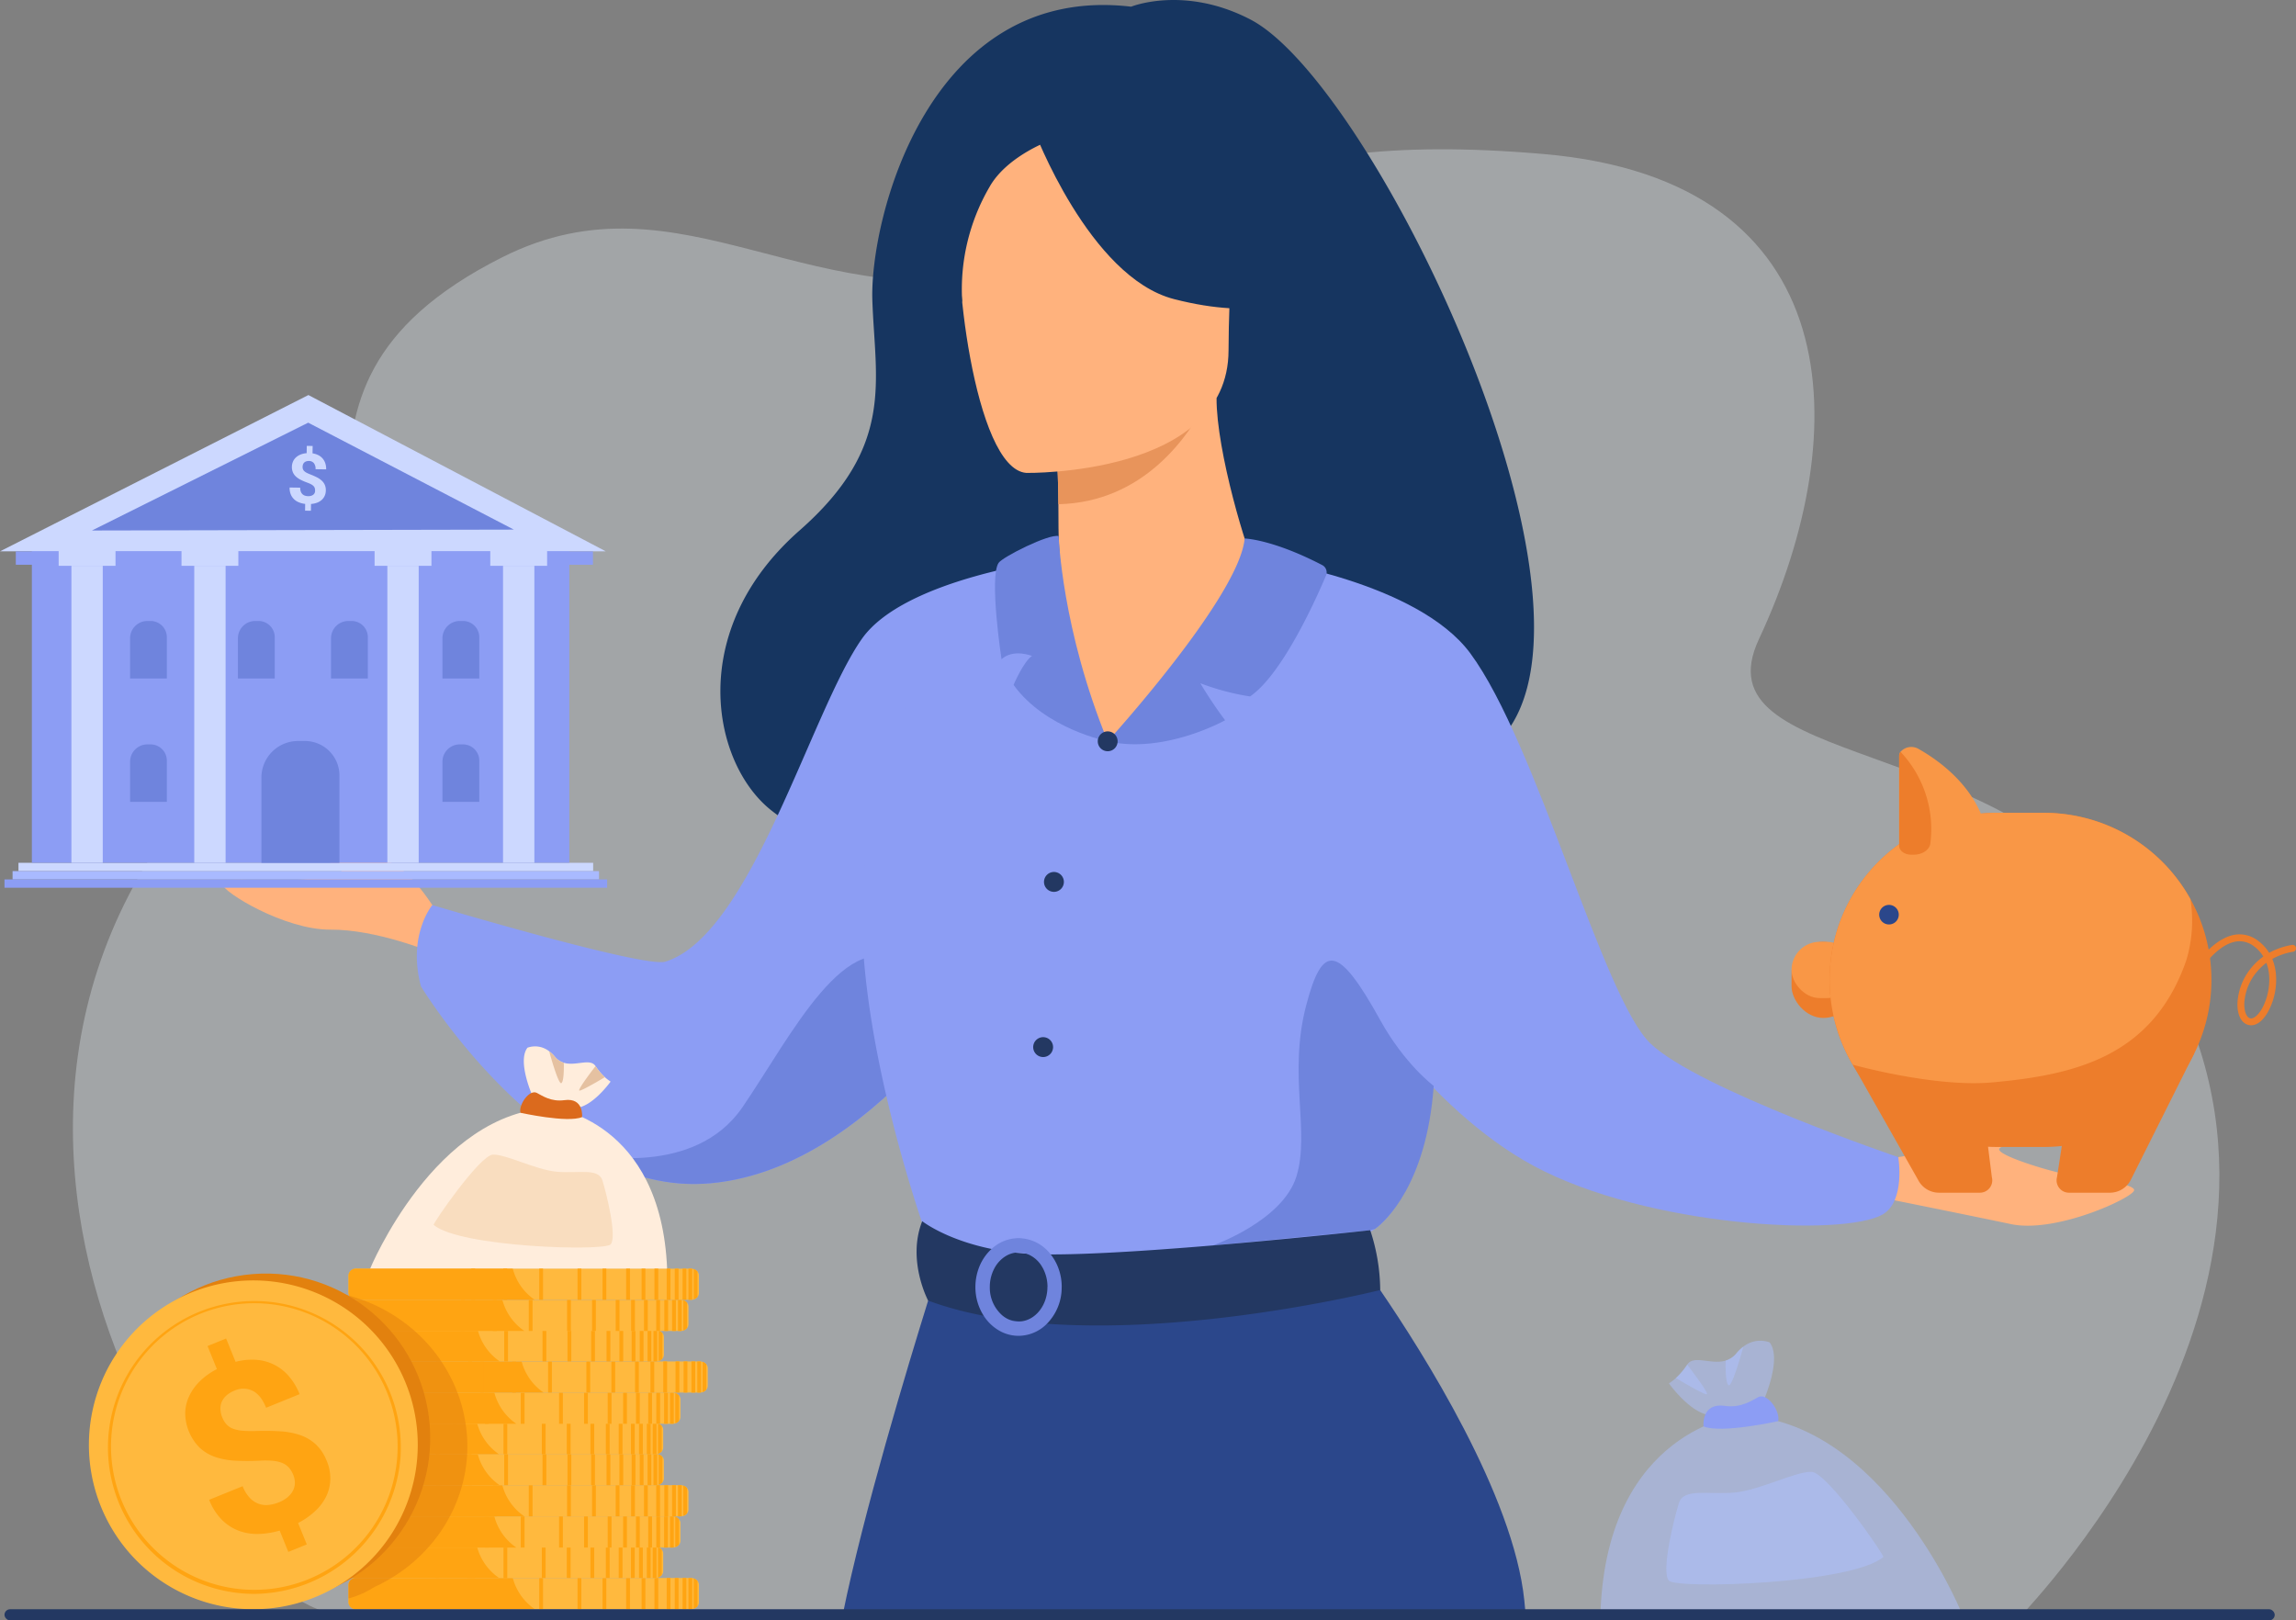 <svg xmlns="http://www.w3.org/2000/svg" width="643.347" height="454.061" viewBox="0 0 643.347 454.061">
  <rect x="0" y="0" width="643.347" height="454.061" fill="#808080" stroke="none"/>
  <g id="_11205-01" data-name="11205-01" transform="translate(-378.184 -238.063)">
    <path id="Path_1238" data-name="Path 1238" d="M833.653,567.059c-13.155,0-72.464.015-147.714,0-20.776,0-42.781,0-65.346-.017-17.125,0-34.591-.015-52.108-.027L538.8,567c-132.44-.1-153.55,1.375-174.567.062-39.1,0-139.255-151.973-20.028-251.74,46.3-38.744-13.123-90.218,63.774-128.878,50.569-25.422,87.3,19.242,148.344,3.149,45.1-11.887,54.275-39.769,143.436-32.044,85.744,7.43,87.47,77.832,60.269,135.967-17.175,36.7,67.032,25.37,105.958,80.148C932.465,467.142,834.243,565.656,833.653,567.059Z" transform="translate(111 123.679)" fill="#ebf3fa" opacity="0.32"/>
    <path id="Path_1239" data-name="Path 1239" d="M2192,1395.891a57.984,57.984,0,0,0,11.517-1.643c5.021-1.446,8.819-6.564,12.814-6.27,8.375.621,24.3-1.98,22.72.971s-11.19,2.193-12.322,3.943,13.691,6.218,17.98,7.007,20.307,2.588,19.757,4.72-21.9,12.076-34.508,9.421-35.262-7.2-35.262-7.2Z" transform="translate(-1288.306 -832.966)" fill="#ffb27d"/>
    <path id="Path_1240" data-name="Path 1240" d="M1340.035,414.675c-18.54-9.621-33.4-3.584-33.4-3.584-56.736-6.654-73.283,59.525-72.517,82.28s6.409,40.923-20.407,64.5c-31.956,28.1-24.522,65.238-7.948,78.395,7.179,5.707,16.576,10.006,26.527,13.244a206.25,206.25,0,0,0,36.3,7.813c5.978.783,11.245,1.271,15.282,1.572h0l1.86.129h0c4.079.275,6.5.323,6.5.323.463-24.444,11.251-36.938,24.751-42.586a.019.019,0,0,0,.016,0,49.174,49.174,0,0,1,9.734-2.912h0a72.334,72.334,0,0,1,26.786.353c11.374,2.219,19.41,6.431,18.236,8.7a65.271,65.271,0,0,0,17.5,2.045c7.441-.265,13.3-2.313,17.819-5.8C1448.658,587.122,1375.672,433.16,1340.035,414.675Z" transform="translate(-611.498 -171.158)" fill="#163560"/>
    <path id="Path_1241" data-name="Path 1241" d="M1662.86,894.25s42.793,6.108,57.629,26.123c18.718,25.3,37.135,96.634,50.535,109.4s69.411,31.82,69.411,31.82,2.07,12.293-4.354,16.036c-10.88,6.354-65.814,3.591-97.7-13.529-30.584-16.428-52.246-52.353-52.246-52.353Z" transform="translate(-930.345 -499.278)" fill="#8c9df4"/>
    <path id="Path_1242" data-name="Path 1242" d="M822.121,1162.11s-8.942-16.722-17.269-17.793-23.415-6.794-22.454-3.591,10.524,4.387,11.284,6.328-14.658,3.355-19.019,3.271-14.558-1.313-14.435.88,17.4,12.807,30.286,12.723,28.222,6.3,28.222,6.3Z" transform="translate(-319.717 -665.367)" fill="#ffb27d"/>
    <path id="Path_1243" data-name="Path 1243" d="M1085.538,1014.7a156.223,156.223,0,0,1-18.029,22.551c-13.72,14.318-34.33,30.429-58.5,31.791-11.546.647-22.467-2.808-32.3-8.285a.1.1,0,0,0-.036,0c-27.821-15.479-46.908-47.024-46.908-47.024-3.846-14.393,3.187-22.775,3.187-22.775s59.334,17.709,65.309,15.852c24.056-7.441,40.872-70.395,55.1-90.51,11.931-16.874,53.563-22.037,53.563-22.037Z" transform="translate(-433.631 -499.285)" fill="#8c9df4"/>
    <path id="Path_1244" data-name="Path 1244" d="M1168.121,1269.2c-13.72,14.318-34.33,30.429-58.5,31.791-11.546.647-22.467-2.808-32.3-8.285,1.119.249,29.73,6.441,43.13-13.147,13.668-19.986,29.413-52.265,45.883-39.542C1173.423,1245.5,1172,1257.425,1168.121,1269.2Z" transform="translate(-534.229 -731.233)" fill="#6f84dd"/>
    <path id="Path_1245" data-name="Path 1245" d="M1476.442,1049.216a281.083,281.083,0,0,1-5.28,29.067c-3.795,16.175-10.352,22.526-13.2,24.612a8.85,8.85,0,0,1-1.4.88l-50.671,12.419-17.815,4.361-56.193-16.78s-25.589-71.423-15.312-111.628,17.6-59.344,17.6-59.344,36.533-14.881,115.229-1.685C1449.423,931.117,1486.914,966.127,1476.442,1049.216Z" transform="translate(-694.44 -520.527)" fill="#8c9df4"/>
    <path id="Path_1246" data-name="Path 1246" d="M1403.878,1605.188c-22.273,0-44.99-.019-67.774-.036l-38.6-.022c5.755-28.384,18.32-69.955,23.939-87.993,1.724-5.558,2.792-8.877,2.792-8.877h75.279v1.11c0,1.941.062,6.431.207,13.034C1400.086,1538.867,1401.105,1568.51,1403.878,1605.188Z" transform="translate(-683.18 -914.653)" fill="#2b478b"/>
    <path id="Path_1247" data-name="Path 1247" d="M1563.9,1599.9c-27.022,0-55.643,0-84.991-.023-22.273,0-44.99-.019-67.774-.036-6.849-15.79.86-58.972,5.153-79.634.243-1.158.469-2.265.686-3.261q.11-.5.214-.97c.97-4.422,1.595-7.065,1.595-7.065l11.109-.97,4-.346,9.317-.809,29.695-2.569h0l1.617-.142,42.593-3.691s2.358,3.161,6.011,8.5c11.85,17.314,37.358,57.516,40.383,86.935Q1563.711,1597.69,1563.9,1599.9Z" transform="translate(-758.21 -909.323)" fill="#2b478b"/>
    <path id="Path_1248" data-name="Path 1248" d="M1664.992,1257.959c6.829,12.358,14.988,18.44,14.988,18.44-1.98,27.5-13.539,37.944-16.389,40.03l-1.4.411-44.09,4.261s19.552-6.845,23.418-19.362-2.384-28.468,2.737-47.947C1648.765,1236.63,1653.035,1236.316,1664.992,1257.959Z" transform="translate(-900.065 -734.048)" fill="#6f84dd"/>
    <path id="Path_1249" data-name="Path 1249" d="M1363.051,1467s11.171,8.835,33.357,9.281c26.5.534,92.176-6.755,92.176-6.755a54.524,54.524,0,0,1,2.8,16.761s-80.207,20.232-126.678,2.954C1364.7,1489.238,1358.709,1477.96,1363.051,1467Z" transform="translate(-726.458 -886.741)" fill="#233862"/>
    <path id="Path_1250" data-name="Path 1250" d="M1436.6,1494.924a15.053,15.053,0,0,0-.576-3.759h0c-.081-.294-.175-.579-.278-.864a13.882,13.882,0,0,0-2.222-4.053,11.5,11.5,0,0,0-9.01-4.568,11.18,11.18,0,0,0-7.57,3.031c-.207.184-.4.375-.6.579a13.837,13.837,0,0,0-3.06,5.011,15.081,15.081,0,0,0-.864,5.069,14.821,14.821,0,0,0,2.332,8.068,12.672,12.672,0,0,0,4.248,4.105,10.863,10.863,0,0,0,5.5,1.508,11.238,11.238,0,0,0,7.948-3.377,14.45,14.45,0,0,0,4.147-10.3A2.952,2.952,0,0,0,1436.6,1494.924Zm-4,.44c0,5.056-3.267,9.226-7.408,9.637h-.019a5.072,5.072,0,0,1-.647.039,6.794,6.794,0,0,1-2.316-.4h0a7.471,7.471,0,0,1-2.287-1.339,10.313,10.313,0,0,1-3.468-7.932,11.016,11.016,0,0,1,1.2-5.069,8.855,8.855,0,0,1,3.332-3.63,6.983,6.983,0,0,1,2.63-.922,6.126,6.126,0,0,1,.915-.065,6.675,6.675,0,0,1,2.093.323h.019a8.252,8.252,0,0,1,4.432,3.659h0c.12.2.236.4.343.615a11.078,11.078,0,0,1,1.2,4.975Z" transform="translate(-760.923 -896.672)" fill="#6f84dd"/>
    <path id="Path_1251" data-name="Path 1251" d="M1538.024,803.047c-2.992-5.619-11.559-34.2-11.5-49.037l-2.543.424-42.774,7.175s.97,11.4,1,22.147v.265c.055,9.33-.12,13.911,1.75,25.486.844,5.215-.938,42.654,16.968,39.966C1507.32,848.512,1540,806.757,1538.024,803.047Z" transform="translate(-807.459 -404.406)" fill="#ffb27d"/>
    <path id="Path_1252" data-name="Path 1252" d="M1481.21,762.5s.97,11.4,1,22.147c23.939-.573,36.585-19.087,41.771-29.322Z" transform="translate(-807.459 -405.293)" fill="#e8945b"/>
    <path id="Path_1253" data-name="Path 1253" d="M1417.044,619.036s56.613.935,56.665-34.34,7.376-58.91-28.792-61-43.194,11.365-46.07,23.134S1402.322,617.884,1417.044,619.036Z" transform="translate(-751.284 -248.456)" fill="#ffb27d"/>
    <path id="Path_1254" data-name="Path 1254" d="M1463,506.487s15.5,41.383,39.3,47.5,34.117-.256,34.117-.256-18.252-14.5-22.037-39.791C1514.373,513.924,1474.691,486.789,1463,506.487Z" transform="translate(-795.14 -232.108)" fill="#163560"/>
    <path id="Path_1255" data-name="Path 1255" d="M1414.9,517.751s-11.5,4.3-16.227,12.685a57.017,57.017,0,0,0-7.657,32.383s-11.678-28.129,1.446-44.039C1406.386,501.905,1414.9,517.751,1414.9,517.751Z" transform="translate(-743.207 -240.014)" fill="#163560"/>
    <path id="Path_1256" data-name="Path 1256" d="M1527,932.493s36.88-40.506,38.377-56.824c0,0,7.667.149,21.723,7.441a2.3,2.3,0,0,1,1.081,2.912c-2.753,6.512-12.219,27.689-21.29,33.9a68.327,68.327,0,0,1-13.94-3.7,122.3,122.3,0,0,0,6.946,10.375C1559.894,926.606,1542.9,936.126,1527,932.493Z" transform="translate(-838.436 -486.709)" fill="#6f84dd"/>
    <path id="Path_1257" data-name="Path 1257" d="M1447.216,873.473s.851,26.055,13.733,57.5c0,0-17.469-3.432-26.375-15.806,0,0,2.818-6.6,5.176-8.117,0,0-5.238-2.119-8.547.928,0,0-3.507-22.969-.825-27C1431.513,879.309,1444.492,872.745,1447.216,873.473Z" transform="translate(-772.388 -485.185)" fill="#6f84dd"/>
    <path id="Path_1258" data-name="Path 1258" d="M1523.951,1045.508a2.782,2.782,0,1,0-.824,1.967A2.785,2.785,0,0,0,1523.951,1045.508Z" transform="translate(-832.605 -599.711)" fill="#233862"/>
    <path id="Path_1259" data-name="Path 1259" d="M1477.4,1167.312a2.785,2.785,0,1,0-2.8,2.769A2.785,2.785,0,0,0,1477.4,1167.312Z" transform="translate(-801.114 -682.108)" fill="#233862"/>
    <path id="Path_1260" data-name="Path 1260" d="M1468.041,1310.392a2.785,2.785,0,1,0-2.8,2.769A2.785,2.785,0,0,0,1468.041,1310.392Z" transform="translate(-794.782 -778.901)" fill="#233862"/>
    <rect id="Rectangle_176" data-name="Rectangle 176" width="17.77" height="21.335" rx="8.885" transform="translate(880.182 501.971)" fill="#ed7d2b"/>
    <rect id="Rectangle_177" data-name="Rectangle 177" width="17.77" height="15.764" rx="7.882" transform="translate(880.182 501.971)" fill="#f99746"/>
    <path id="Path_1261" data-name="Path 1261" d="M2259.25,1160.118a46.356,46.356,0,0,1-3.695,18.174,46.979,46.979,0,0,1-43.116,28.637h-13.38a46.809,46.809,0,0,1,0-93.619h13.38a46.92,46.92,0,0,1,40.946,24.2,46.392,46.392,0,0,1,5.865,22.61Z" transform="translate(-1261.415 -647.471)" fill="#ed7d2b"/>
    <path id="Path_1262" data-name="Path 1262" d="M2353.368,1327.757,2349,1356.109a3.461,3.461,0,0,0,3.348,4.345h11.475a6.57,6.57,0,0,0,5.839-3.558l17.835-35.586Z" transform="translate(-1394.438 -788.182)" fill="#ed7d2b"/>
    <path id="Path_1263" data-name="Path 1263" d="M2207.876,1335.109l3.5,27.867a3.462,3.462,0,0,1-3.348,4.345h-11.478a6.567,6.567,0,0,1-5.823-3.559l-18.3-32.3Z" transform="translate(-1275.067 -795.049)" fill="#ed7d2b"/>
    <path id="Path_1264" data-name="Path 1264" d="M2480.307,1244.024a3.145,3.145,0,0,1-.79-.1c-2.035-.537-3.2-2.967-3.038-6.341a16.933,16.933,0,0,1,3.8-9.585,17.368,17.368,0,0,1,3.442-3.235,9.846,9.846,0,0,0-2.53-2.792,6.526,6.526,0,0,0-5.923-1.239c-5.674,1.543-10.481,9.65-10.87,10.562a.971.971,0,0,1-1.812-.647,28.2,28.2,0,0,1,3.532-5.325c3.417-4.177,6.393-5.758,8.288-6.35a8.43,8.43,0,0,1,7.936,1.449,11.825,11.825,0,0,1,3.005,3.3,20,20,0,0,1,6.522-2.229.971.971,0,0,1,.324,1.9,18.069,18.069,0,0,0-5.962,2.048,14.543,14.543,0,0,1,1.022,4.319,18.968,18.968,0,0,1-1.77,9.621C2484.056,1242.364,2482.157,1244.024,2480.307,1244.024Zm4.264-17.492a15.244,15.244,0,0,0-2.8,2.675,14.952,14.952,0,0,0-3.374,8.466c-.107,2.307.553,4.115,1.617,4.393s2.607-1.155,3.737-3.494a17.211,17.211,0,0,0,1.585-8.621,12.839,12.839,0,0,0-.763-3.419Zm-20.167,4.752Z" transform="translate(-1471.341 -718.663)" fill="#ed7d2b"/>
    <path id="Path_1265" data-name="Path 1265" d="M2253.327,1137.478a38.311,38.311,0,0,1-1.184,17.2c-9.446,27.174-31.648,32.075-54.349,34.139-16.139,1.469-39.079-4.959-39.079-4.959A46.792,46.792,0,0,1,2199,1113.28h13.38A46.921,46.921,0,0,1,2253.327,1137.478Z" transform="translate(-1261.375 -647.451)" fill="#f99746"/>
    <path id="Path_1266" data-name="Path 1266" d="M2234.3,1086.434h-18.411c-1.857,0-3.361-1.126-3.361-2.517v-25.136a2.012,2.012,0,0,1,.369-1.158,4.04,4.04,0,0,1,5.027-.848c6.988,3.96,18.44,12.571,19.734,26.971C2237.786,1085.2,2236.246,1086.434,2234.3,1086.434Z" transform="translate(-1302.194 -608.878)" fill="#f99746"/>
    <path id="Path_1267" data-name="Path 1267" d="M2216.638,1089.281h-.747c-1.857,0-3.361-1.126-3.361-2.517v-25.136a2.014,2.014,0,0,1,.369-1.158,2.92,2.92,0,0,1,.227.22,31.52,31.52,0,0,1,8.139,25.453C2221.029,1087.923,2219.029,1089.281,2216.638,1089.281Z" transform="translate(-1302.194 -611.725)" fill="#ed7d2b"/>
    <path id="Path_1268" data-name="Path 1268" d="M2195.24,1195.743a2.741,2.741,0,1,1,.8,1.941A2.743,2.743,0,0,1,2195.24,1195.743Z" transform="translate(-1290.497 -701.381)" fill="#2b478b"/>
    <path id="Path_1269" data-name="Path 1269" d="M2013.12,1582.5s6.266,8.825,12.012,8.945,14.49-4.089,14.49-4.089,5.276-11.756,1.7-16.356a7.689,7.689,0,0,0-7.344,1.2,11.248,11.248,0,0,0-1.941,1.863,6.179,6.179,0,0,1-3.018,2.045c-4.1,1.245-8.964-1.689-10.786,1.145a19.29,19.29,0,0,1-3.17,3.753A14.51,14.51,0,0,1,2013.12,1582.5Z" transform="translate(-1167.294 -956.795)" fill="#aec3ff" opacity="0.5"/>
    <path id="Path_1270" data-name="Path 1270" d="M2054.769,1689.831s-22.153-53.676-62.016-54.7c0,0-36.808,4.092-38.853,54.7Z" transform="translate(-1127.232 -1000.48)" fill="#aec3ff" opacity="0.5"/>
    <path id="Path_1271" data-name="Path 1271" d="M2063.943,1625.672s-15.984,3.559-20.915,1.465c0,0-.747-6.684,5.985-5.745,4.607.647,7.609-1.572,9.382-2.472C2060.883,1617.649,2064.606,1622.877,2063.943,1625.672Z" transform="translate(-1187.51 -989.382)" fill="#8c9df4"/>
    <path id="Path_1272" data-name="Path 1272" d="M2063.018,1586.458c1.022.767,4.16-10.808,4.16-10.808a11.261,11.261,0,0,0-1.941,1.863,6.179,6.179,0,0,1-3.018,2.044C2062.209,1579.894,2062.025,1585.711,2063.018,1586.458Z" transform="translate(-1200.496 -960.242)" fill="#aec3ff" opacity="0.5"/>
    <path id="Path_1273" data-name="Path 1273" d="M2019.12,1595.023c.227.133,7.619,4.558,8.621,4.558s-5.451-8.311-5.451-8.311A19.287,19.287,0,0,1,2019.12,1595.023Z" transform="translate(-1171.353 -970.809)" fill="#aec3ff" opacity="0.5"/>
    <path id="Path_1274" data-name="Path 1274" d="M2071.662,1707.97c.407-.349-15.677-23.687-20.109-23.858s-14.386,5.115-21.591,5.794-14.2-1.362-15.557,2.911-5.111,19.362-2.811,21.778S2062.814,1715.527,2071.662,1707.97Z" transform="translate(-1165.768 -1033.613)" fill="#aec3ff" opacity="0.5"/>
    <path id="Path_1275" data-name="Path 1275" d="M1045.595,1325.443s-5.176,7.285-9.919,7.385-11.97-3.374-11.97-3.374-4.358-9.705-1.4-13.506a6.365,6.365,0,0,1,6.063,1,9.379,9.379,0,0,1,1.617,1.537,5.124,5.124,0,0,0,2.491,1.689c3.384,1.029,7.4-1.394,8.906.945a15.82,15.82,0,0,0,2.614,3.1A11.833,11.833,0,0,0,1045.595,1325.443Z" transform="translate(-496.316 -784.309)" fill="#ffeddc"/>
    <path id="Path_1276" data-name="Path 1276" d="M888,1414.045s18.288-44.32,51.2-45.155c0,0,30.384,3.377,32.072,45.155Z" transform="translate(-406.155 -820.37)" fill="#ffeddc"/>
    <path id="Path_1277" data-name="Path 1277" d="M1018.216,1361.081s13.2,2.934,17.265,1.21c0,0,.615-5.5-4.94-4.743-3.8.531-6.282-1.294-7.738-2.038C1020.742,1354.459,1017.669,1358.775,1018.216,1361.081Z" transform="translate(-494.202 -811.209)" fill="#db6a1d"/>
    <path id="Path_1278" data-name="Path 1278" d="M1046.666,1328.712c-.844.647-3.436-8.922-3.436-8.922a9.384,9.384,0,0,1,1.618,1.537,5.124,5.124,0,0,0,2.491,1.689C1047.332,1323.294,1047.484,1328.094,1046.666,1328.712Z" transform="translate(-511.168 -787.154)" fill="#e5c1a1"/>
    <path id="Path_1279" data-name="Path 1279" d="M1076.423,1335.776c-.184.11-6.286,3.766-7.117,3.766s4.5-6.862,4.5-6.862a15.821,15.821,0,0,0,2.617,3.1Z" transform="translate(-528.748 -795.874)" fill="#e5c1a1"/>
    <path id="Path_1280" data-name="Path 1280" d="M943.158,1429.018c-.323-.291,12.94-19.553,16.6-19.695s11.876,4.222,17.825,4.785,11.717-1.126,12.843,2.391,4.206,15.984,2.32,17.98S950.459,1435.255,943.158,1429.018Z" transform="translate(-443.465 -847.72)" fill="#f9ddbf"/>
    <path id="Path_1281" data-name="Path 1281" d="M967.627,1777.942v4.94a1.679,1.679,0,0,1-.388,1.061,2.281,2.281,0,0,1-1.061.712,2.237,2.237,0,0,1-.417.1,2.311,2.311,0,0,1-.4.029H871.714a2.189,2.189,0,0,1-2.242-1.618,1.8,1.8,0,0,1-.023-.184v-5.134a1.864,1.864,0,0,1,.023-.188,2.189,2.189,0,0,1,2.242-1.618h93.645a2.707,2.707,0,0,1,.4.029,2.915,2.915,0,0,1,.417.1,2.282,2.282,0,0,1,1.061.712A1.679,1.679,0,0,1,967.627,1777.942Z" transform="translate(-393.606 -1095.805)" fill="#ffb93e"/>
    <path id="Path_1282" data-name="Path 1282" d="M921.651,1784.781H871.479a2.006,2.006,0,0,1-1.941-1.407,1.547,1.547,0,0,1-.055-.21,1.784,1.784,0,0,1-.023-.184q0-.049,0-.1v-5.037a1.867,1.867,0,0,1,.023-.188,1.513,1.513,0,0,1,.055-.207,2.006,2.006,0,0,1,1.941-1.41h44a15.311,15.311,0,0,0,6.176,8.741Z" transform="translate(-393.613 -1095.805)" fill="#ffa412"/>
    <rect id="Rectangle_178" data-name="Rectangle 178" width="1.064" height="8.741" transform="translate(561.563 680.235)" fill="#ffa412"/>
    <rect id="Rectangle_179" data-name="Rectangle 179" width="1.064" height="8.741" transform="translate(557.959 680.235)" fill="#ffa412"/>
    <rect id="Rectangle_180" data-name="Rectangle 180" width="1.064" height="8.741" transform="translate(553.637 680.235)" fill="#ffa412"/>
    <rect id="Rectangle_181" data-name="Rectangle 181" width="1.064" height="8.741" transform="translate(547.015 680.235)" fill="#ffa412"/>
    <rect id="Rectangle_182" data-name="Rectangle 182" width="1.064" height="8.741" transform="translate(540.014 680.235)" fill="#ffa412"/>
    <rect id="Rectangle_183" data-name="Rectangle 183" width="1.064" height="8.741" transform="translate(529.277 680.235)" fill="#ffa412"/>
    <rect id="Rectangle_184" data-name="Rectangle 184" width="1.064" height="8.741" transform="translate(519.226 680.235)" fill="#ffa412"/>
    <rect id="Rectangle_185" data-name="Rectangle 185" width="1.064" height="8.741" transform="translate(510.252 680.235)" fill="#ffa412"/>
    <rect id="Rectangle_186" data-name="Rectangle 186" width="1.064" height="8.741" transform="translate(564.992 680.235)" fill="#ffa412"/>
    <rect id="Rectangle_187" data-name="Rectangle 187" width="1.064" height="8.741" transform="translate(567.256 680.235)" fill="#ffa412"/>
    <rect id="Rectangle_188" data-name="Rectangle 188" width="1.064" height="8.741" transform="translate(569.443 680.235)" fill="#ffa412"/>
    <path id="Path_1283" data-name="Path 1283" d="M1164.934,1776.108v8.689a2.665,2.665,0,0,1-.4.032h-.666V1776.1h.666a2.674,2.674,0,0,1,.4.013Z" transform="translate(-592.78 -1095.841)" fill="#ffa412"/>
    <path id="Path_1284" data-name="Path 1284" d="M1169.5,1777.152v7.062a2.264,2.264,0,0,1-1.064.712v-8.486A2.264,2.264,0,0,1,1169.5,1777.152Z" transform="translate(-595.872 -1096.076)" fill="#ffa412"/>
    <path id="Path_1285" data-name="Path 1285" d="M936.688,1750.924v4.937a1.7,1.7,0,0,1-.388,1.064,2.024,2.024,0,0,1-.214.226,2.344,2.344,0,0,1-.851.485,2.769,2.769,0,0,1-.414.1,2.713,2.713,0,0,1-.4.029H840.769a2.194,2.194,0,0,1-2.242-1.618,1.861,1.861,0,0,1-.019-.188.919.919,0,0,1,0-.1v-5.037a1.611,1.611,0,0,1,.019-.181,2.191,2.191,0,0,1,2.242-1.618h93.654a1.665,1.665,0,0,1,.178,0h.207a2.391,2.391,0,0,1,.647.181h0l.146.071.081.048.078.045a1.867,1.867,0,0,1,.275.2l.078.074.049.045.023.026.019.019a.822.822,0,0,1,.084.1A1.692,1.692,0,0,1,936.688,1750.924Z" transform="translate(-372.673 -1077.528)" fill="#ffb93e"/>
    <path id="Path_1286" data-name="Path 1286" d="M890.7,1757.748H840.533a2.006,2.006,0,0,1-1.941-1.41,1.618,1.618,0,0,1-.055-.207,1.823,1.823,0,0,1-.019-.188.89.89,0,0,1,0-.1v-5.024a1.614,1.614,0,0,1,.019-.181,1.544,1.544,0,0,1,.055-.21,2.006,2.006,0,0,1,1.941-1.411h44c.016.071.039.142.062.214A15.288,15.288,0,0,0,890.7,1757.748Z" transform="translate(-372.68 -1077.526)" fill="#ffa412"/>
    <rect id="Rectangle_189" data-name="Rectangle 189" width="1.064" height="8.741" transform="translate(551.55 671.494)" fill="#ffa412"/>
    <rect id="Rectangle_190" data-name="Rectangle 190" width="1.064" height="8.741" transform="translate(547.946 671.494)" fill="#ffa412"/>
    <rect id="Rectangle_191" data-name="Rectangle 191" width="1.064" height="8.741" transform="translate(543.624 671.494)" fill="#ffa412"/>
    <rect id="Rectangle_192" data-name="Rectangle 192" width="1.064" height="8.741" transform="translate(537.002 671.494)" fill="#ffa412"/>
    <rect id="Rectangle_193" data-name="Rectangle 193" width="1.064" height="8.741" transform="translate(530.002 671.494)" fill="#ffa412"/>
    <rect id="Rectangle_194" data-name="Rectangle 194" width="1.064" height="8.741" transform="translate(519.265 671.494)" fill="#ffa412"/>
    <rect id="Rectangle_195" data-name="Rectangle 195" width="1.064" height="8.741" transform="translate(509.213 671.494)" fill="#ffa412"/>
    <rect id="Rectangle_196" data-name="Rectangle 196" width="1.064" height="8.741" transform="translate(500.236 671.494)" fill="#ffa412"/>
    <rect id="Rectangle_197" data-name="Rectangle 197" width="1.064" height="8.741" transform="translate(554.979 671.494)" fill="#ffa412"/>
    <rect id="Rectangle_198" data-name="Rectangle 198" width="1.064" height="8.741" transform="translate(557.244 671.494)" fill="#ffa412"/>
    <rect id="Rectangle_199" data-name="Rectangle 199" width="1.064" height="8.741" transform="translate(559.431 671.494)" fill="#ffa412"/>
    <path id="Path_1287" data-name="Path 1287" d="M1133.984,1749.088v8.7a2.68,2.68,0,0,1-.4.029h-.666v-8.735h.673A2.686,2.686,0,0,1,1133.984,1749.088Z" transform="translate(-571.842 -1077.565)" fill="#ffa412"/>
    <path id="Path_1288" data-name="Path 1288" d="M1138.554,1750.125v7.059a2.265,2.265,0,0,1-1.064.715v-8.489a2.265,2.265,0,0,1,1.064.715Z" transform="translate(-574.934 -1077.79)" fill="#ffa412"/>
    <path id="Path_1289" data-name="Path 1289" d="M951.645,1724.569v4.94a1.679,1.679,0,0,1-.388,1.061,2.233,2.233,0,0,1-1.061.712,2.867,2.867,0,0,1-.414.1,2.7,2.7,0,0,1-.4.029H855.735a2.62,2.62,0,0,1-1.045-.214,1.983,1.983,0,0,1-1.194-1.381.267.267,0,0,0-.019-.123.689.689,0,0,1,0-.084v-5.134a1.2,1.2,0,0,1,.023-.184,2.186,2.186,0,0,1,2.242-1.618H949.39a2.73,2.73,0,0,1,.4.029,2.866,2.866,0,0,1,.414.1,2.264,2.264,0,0,1,1.061.715,1.679,1.679,0,0,1,.382,1.058Z" transform="translate(-382.8 -1059.701)" fill="#ffb93e"/>
    <path id="Path_1290" data-name="Path 1290" d="M905.662,1731.4H855.49a2.1,2.1,0,0,1-.928-.214,1.918,1.918,0,0,1-1.064-1.381.266.266,0,0,0-.019-.123.691.691,0,0,1,0-.084v-5.134a1.2,1.2,0,0,1,.023-.184,1.571,1.571,0,0,1,.052-.2,2,2,0,0,1,1.941-1.417h44a15.34,15.34,0,0,0,5.852,8.527C905.455,1731.259,905.555,1731.333,905.662,1731.4Z" transform="translate(-382.8 -1059.694)" fill="#ffa412"/>
    <rect id="Rectangle_200" data-name="Rectangle 200" width="1.064" height="8.741" transform="translate(556.387 662.966)" fill="#ffa412"/>
    <rect id="Rectangle_201" data-name="Rectangle 201" width="1.064" height="8.741" transform="translate(552.786 662.966)" fill="#ffa412"/>
    <rect id="Rectangle_202" data-name="Rectangle 202" width="1.064" height="8.741" transform="translate(548.464 662.966)" fill="#ffa412"/>
    <rect id="Rectangle_203" data-name="Rectangle 203" width="1.064" height="8.741" transform="translate(541.842 662.966)" fill="#ffa412"/>
    <rect id="Rectangle_204" data-name="Rectangle 204" width="1.064" height="8.741" transform="translate(534.838 662.966)" fill="#ffa412"/>
    <rect id="Rectangle_205" data-name="Rectangle 205" width="1.064" height="8.741" transform="translate(524.104 662.966)" fill="#ffa412"/>
    <rect id="Rectangle_206" data-name="Rectangle 206" width="1.064" height="8.741" transform="translate(514.053 662.966)" fill="#ffa412"/>
    <rect id="Rectangle_207" data-name="Rectangle 207" width="1.064" height="8.741" transform="translate(505.076 662.966)" fill="#ffa412"/>
    <rect id="Rectangle_208" data-name="Rectangle 208" width="1.064" height="8.741" transform="translate(559.816 662.966)" fill="#ffa412"/>
    <rect id="Rectangle_209" data-name="Rectangle 209" width="1.064" height="8.741" transform="translate(562.084 662.966)" fill="#ffa412"/>
    <rect id="Rectangle_210" data-name="Rectangle 210" width="1.064" height="8.741" transform="translate(564.27 662.966)" fill="#ffa412"/>
    <path id="Path_1291" data-name="Path 1291" d="M1148.978,1722.7v8.683a2.722,2.722,0,0,1-.4.029h-.647v-8.735h.647a2.722,2.722,0,0,1,.4.023Z" transform="translate(-581.997 -1059.707)" fill="#ffa412"/>
    <path id="Path_1292" data-name="Path 1292" d="M1153.514,1723.772v7.062a2.264,2.264,0,0,1-1.064.712v-8.485A2.264,2.264,0,0,1,1153.514,1723.772Z" transform="translate(-585.054 -1059.964)" fill="#ffa412"/>
    <path id="Path_1293" data-name="Path 1293" d="M958.567,1697.555v4.937a1.672,1.672,0,0,1-.388,1.061c-.032.042-.068.078-.1.116a2.172,2.172,0,0,1-.647.472,2.948,2.948,0,0,1-.323.126,2.6,2.6,0,0,1-.417.094l-.194.026H862.655a2.189,2.189,0,0,1-2.242-1.617,1.687,1.687,0,0,1-.023-.184v-5.134a2.091,2.091,0,0,1,2-1.789,2.4,2.4,0,0,1,.269,0h93.852l.194.023a3,3,0,0,1,.417.1,2.307,2.307,0,0,1,1.061.712A1.683,1.683,0,0,1,958.567,1697.555Z" transform="translate(-387.477 -1041.428)" fill="#ffb93e"/>
    <path id="Path_1294" data-name="Path 1294" d="M912.584,1704.407H862.412a1.993,1.993,0,0,1-2-1.618,1.681,1.681,0,0,1-.023-.184v-5.134a1.906,1.906,0,0,1,2.022-1.789h44a15.315,15.315,0,0,0,6.176,8.725Z" transform="translate(-387.477 -1041.441)" fill="#ffa412"/>
    <rect id="Rectangle_211" data-name="Rectangle 211" width="1.064" height="8.741" transform="translate(558.632 654.225)" fill="#ffa412"/>
    <rect id="Rectangle_212" data-name="Rectangle 212" width="1.064" height="8.741" transform="translate(555.028 654.225)" fill="#ffa412"/>
    <rect id="Rectangle_213" data-name="Rectangle 213" width="1.064" height="8.741" transform="translate(550.706 654.225)" fill="#ffa412"/>
    <rect id="Rectangle_214" data-name="Rectangle 214" width="1.064" height="8.741" transform="translate(544.084 654.225)" fill="#ffa412"/>
    <rect id="Rectangle_215" data-name="Rectangle 215" width="1.064" height="8.741" transform="translate(537.083 654.225)" fill="#ffa412"/>
    <rect id="Rectangle_216" data-name="Rectangle 216" width="1.064" height="8.741" transform="translate(526.346 654.225)" fill="#ffa412"/>
    <rect id="Rectangle_217" data-name="Rectangle 217" width="1.064" height="8.741" transform="translate(516.295 654.225)" fill="#ffa412"/>
    <rect id="Rectangle_218" data-name="Rectangle 218" width="1.064" height="8.741" transform="translate(507.321 654.225)" fill="#ffa412"/>
    <rect id="Rectangle_219" data-name="Rectangle 219" width="1.064" height="8.741" transform="translate(562.061 654.225)" fill="#ffa412"/>
    <rect id="Rectangle_220" data-name="Rectangle 220" width="1.064" height="8.741" transform="translate(564.325 654.225)" fill="#ffa412"/>
    <rect id="Rectangle_221" data-name="Rectangle 221" width="1.064" height="8.741" transform="translate(566.512 654.225)" fill="#ffa412"/>
    <path id="Path_1295" data-name="Path 1295" d="M1155.874,1695.682v8.683a2.679,2.679,0,0,1-.4.029h-.666v-8.735h.666A2.693,2.693,0,0,1,1155.874,1695.682Z" transform="translate(-586.651 -1041.428)" fill="#ffa412"/>
    <path id="Path_1296" data-name="Path 1296" d="M1160.444,1696.721v7.062a2.236,2.236,0,0,1-1.064.712V1696A2.281,2.281,0,0,1,1160.444,1696.721Z" transform="translate(-589.743 -1041.659)" fill="#ffa412"/>
    <path id="Path_1297" data-name="Path 1297" d="M937.281,1670.544v4.933a1.679,1.679,0,0,1-.385,1.064,2.236,2.236,0,0,1-1.064.712,2.2,2.2,0,0,1-.414.1.6.6,0,0,1-.129.016H841.372a2.143,2.143,0,0,1-2.265-1.805v-5.134a.634.634,0,0,1,0-.078,2.051,2.051,0,0,1,1.7-1.666.205.205,0,0,1,.065,0,2.736,2.736,0,0,1,.492-.049H935.3a.565.565,0,0,1,.1,0,2.387,2.387,0,0,1,1.478.812A1.669,1.669,0,0,1,937.281,1670.544Z" transform="translate(-373.079 -1023.145)" fill="#ffb93e"/>
    <path id="Path_1298" data-name="Path 1298" d="M891.3,1677.428H841.129a1.986,1.986,0,0,1-2.022-1.805v-5.134a.634.634,0,0,1,0-.078,1.957,1.957,0,0,1,1.572-1.679h.084a2.185,2.185,0,0,1,.359-.032h44l.019.065a15.317,15.317,0,0,0,6.124,8.663S891.292,1677.422,891.3,1677.428Z" transform="translate(-373.079 -1023.19)" fill="#ffa412"/>
    <rect id="Rectangle_222" data-name="Rectangle 222" width="1.064" height="8.741" transform="translate(551.744 645.494)" fill="#ffa412"/>
    <rect id="Rectangle_223" data-name="Rectangle 223" width="1.064" height="8.741" transform="translate(548.144 645.494)" fill="#ffa412"/>
    <rect id="Rectangle_224" data-name="Rectangle 224" width="1.064" height="8.741" transform="translate(543.822 645.494)" fill="#ffa412"/>
    <rect id="Rectangle_225" data-name="Rectangle 225" width="1.064" height="8.741" transform="translate(537.2 645.494)" fill="#ffa412"/>
    <rect id="Rectangle_226" data-name="Rectangle 226" width="1.064" height="8.741" transform="translate(530.199 645.494)" fill="#ffa412"/>
    <rect id="Rectangle_227" data-name="Rectangle 227" width="1.064" height="8.741" transform="translate(519.462 645.494)" fill="#ffa412"/>
    <rect id="Rectangle_228" data-name="Rectangle 228" width="1.064" height="8.741" transform="translate(509.411 645.494)" fill="#ffa412"/>
    <rect id="Rectangle_229" data-name="Rectangle 229" width="1.064" height="8.741" transform="translate(500.433 645.494)" fill="#ffa412"/>
    <rect id="Rectangle_230" data-name="Rectangle 230" width="1.064" height="8.741" transform="translate(555.174 645.494)" fill="#ffa412"/>
    <rect id="Rectangle_231" data-name="Rectangle 231" width="1.064" height="8.741" transform="translate(557.441 645.494)" fill="#ffa412"/>
    <rect id="Rectangle_232" data-name="Rectangle 232" width="1.064" height="8.741" transform="translate(559.628 645.494)" fill="#ffa412"/>
    <path id="Path_1299" data-name="Path 1299" d="M1134.628,1668.7v8.68a2.314,2.314,0,0,1-.4.032h-.647v-8.735h.647a2.686,2.686,0,0,1,.4.023Z" transform="translate(-572.289 -1023.176)" fill="#ffa412"/>
    <path id="Path_1300" data-name="Path 1300" d="M1139.164,1669.762v7.062a2.264,2.264,0,0,1-1.064.712v-8.485a2.264,2.264,0,0,1,1.064.712Z" transform="translate(-575.347 -1023.427)" fill="#ffa412"/>
    <path id="Path_1301" data-name="Path 1301" d="M936.724,1643.78v4.946a1.7,1.7,0,0,1-.388,1.064,2.024,2.024,0,0,1-.214.226,2.3,2.3,0,0,1-.851.485,2.764,2.764,0,0,1-.323.084h-.084a2.715,2.715,0,0,1-.4.032H840.4A2.088,2.088,0,0,1,838.56,1649v-5.3a1.763,1.763,0,0,1,.019-.184,2.194,2.194,0,0,1,2.242-1.618h94.036a2.141,2.141,0,0,1,.414.1,2.407,2.407,0,0,1,.23.087h0a2.266,2.266,0,0,1,.747.527l.084.1A1.7,1.7,0,0,1,936.724,1643.78Z" transform="translate(-372.709 -1005.06)" fill="#ffb93e"/>
    <path id="Path_1302" data-name="Path 1302" d="M890.732,1650.611H840.317a1.974,1.974,0,0,1-1.757-1.618v-5.3a1.763,1.763,0,0,1,.019-.184,1.5,1.5,0,0,1,.055-.207,2.006,2.006,0,0,1,1.941-1.414h44c.016.074.039.142.061.217a15.3,15.3,0,0,0,6.008,8.463Z" transform="translate(-372.709 -1005.053)" fill="#ffa412"/>
    <rect id="Rectangle_233" data-name="Rectangle 233" width="1.064" height="8.741" transform="translate(551.55 636.814)" fill="#ffa412"/>
    <rect id="Rectangle_234" data-name="Rectangle 234" width="1.064" height="8.741" transform="translate(547.946 636.814)" fill="#ffa412"/>
    <rect id="Rectangle_235" data-name="Rectangle 235" width="1.064" height="8.741" transform="translate(543.624 636.814)" fill="#ffa412"/>
    <rect id="Rectangle_236" data-name="Rectangle 236" width="1.064" height="8.741" transform="translate(537.002 636.814)" fill="#ffa412"/>
    <rect id="Rectangle_237" data-name="Rectangle 237" width="1.064" height="8.741" transform="translate(530.002 636.814)" fill="#ffa412"/>
    <rect id="Rectangle_238" data-name="Rectangle 238" width="1.064" height="8.741" transform="translate(519.265 636.814)" fill="#ffa412"/>
    <rect id="Rectangle_239" data-name="Rectangle 239" width="1.064" height="8.741" transform="translate(509.213 636.814)" fill="#ffa412"/>
    <rect id="Rectangle_240" data-name="Rectangle 240" width="1.064" height="8.741" transform="translate(500.236 636.814)" fill="#ffa412"/>
    <rect id="Rectangle_241" data-name="Rectangle 241" width="1.064" height="8.741" transform="translate(554.979 636.814)" fill="#ffa412"/>
    <rect id="Rectangle_242" data-name="Rectangle 242" width="1.064" height="8.741" transform="translate(557.244 636.814)" fill="#ffa412"/>
    <rect id="Rectangle_243" data-name="Rectangle 243" width="1.064" height="8.741" transform="translate(559.431 636.814)" fill="#ffa412"/>
    <path id="Path_1303" data-name="Path 1303" d="M1133.984,1641.872v8.68a2.682,2.682,0,0,1-.4.032h-.666v-8.735h.673A2.657,2.657,0,0,1,1133.984,1641.872Z" transform="translate(-571.842 -1005.026)" fill="#ffa412"/>
    <path id="Path_1304" data-name="Path 1304" d="M1138.554,1642.932v7.062a2.264,2.264,0,0,1-1.064.712v-8.486A2.265,2.265,0,0,1,1138.554,1642.932Z" transform="translate(-574.934 -1005.277)" fill="#ffa412"/>
    <path id="Path_1305" data-name="Path 1305" d="M951.645,1617.345v4.933a1.682,1.682,0,0,1-.388,1.064,2.384,2.384,0,0,1-1.475.809,2.7,2.7,0,0,1-.4.032H855.736a2.57,2.57,0,0,1-1.045-.217,1.97,1.97,0,0,1-1.194-1.381.28.28,0,0,0-.019-.123.741.741,0,0,1,0-.084v-5.147a1.2,1.2,0,0,1,.023-.184,2.189,2.189,0,0,1,2.242-1.618H949.39a2.732,2.732,0,0,1,.4.032,2.374,2.374,0,0,1,1.475.812A1.672,1.672,0,0,1,951.645,1617.345Z" transform="translate(-382.8 -987.153)" fill="#ffb93e"/>
    <path id="Path_1306" data-name="Path 1306" d="M905.662,1624.177H855.49a2.066,2.066,0,0,1-.928-.217,1.906,1.906,0,0,1-1.064-1.381.28.28,0,0,0-.019-.123.746.746,0,0,1,0-.084v-5.147a1.2,1.2,0,0,1,.023-.184,1.57,1.57,0,0,1,.052-.2,2.006,2.006,0,0,1,1.941-1.417h44a15.328,15.328,0,0,0,5.852,8.527C905.455,1624.035,905.555,1624.1,905.662,1624.177Z" transform="translate(-382.8 -987.146)" fill="#ffa412"/>
    <rect id="Rectangle_244" data-name="Rectangle 244" width="1.064" height="8.741" transform="translate(556.387 628.29)" fill="#ffa412"/>
    <rect id="Rectangle_245" data-name="Rectangle 245" width="1.064" height="8.741" transform="translate(552.786 628.29)" fill="#ffa412"/>
    <rect id="Rectangle_246" data-name="Rectangle 246" width="1.064" height="8.741" transform="translate(548.464 628.29)" fill="#ffa412"/>
    <rect id="Rectangle_247" data-name="Rectangle 247" width="1.064" height="8.741" transform="translate(541.842 628.29)" fill="#ffa412"/>
    <rect id="Rectangle_248" data-name="Rectangle 248" width="1.064" height="8.741" transform="translate(534.838 628.29)" fill="#ffa412"/>
    <rect id="Rectangle_249" data-name="Rectangle 249" width="1.064" height="8.741" transform="translate(524.104 628.29)" fill="#ffa412"/>
    <rect id="Rectangle_250" data-name="Rectangle 250" width="1.064" height="8.741" transform="translate(514.053 628.29)" fill="#ffa412"/>
    <rect id="Rectangle_251" data-name="Rectangle 251" width="1.064" height="8.741" transform="translate(505.076 628.29)" fill="#ffa412"/>
    <rect id="Rectangle_252" data-name="Rectangle 252" width="1.064" height="8.741" transform="translate(559.816 628.29)" fill="#ffa412"/>
    <rect id="Rectangle_253" data-name="Rectangle 253" width="1.064" height="8.741" transform="translate(562.084 628.29)" fill="#ffa412"/>
    <rect id="Rectangle_254" data-name="Rectangle 254" width="1.064" height="8.741" transform="translate(564.27 628.29)" fill="#ffa412"/>
    <path id="Path_1307" data-name="Path 1307" d="M1148.978,1615.512v8.68a2.337,2.337,0,0,1-.4.032h-.647v-8.735h.647a2.756,2.756,0,0,1,.4.023Z" transform="translate(-581.997 -987.193)" fill="#ffa412"/>
    <path id="Path_1308" data-name="Path 1308" d="M1153.514,1616.572v7.062a2.265,2.265,0,0,1-1.064.712v-8.486A2.265,2.265,0,0,1,1153.514,1616.572Z" transform="translate(-585.054 -987.444)" fill="#ffa412"/>
    <path id="Path_1309" data-name="Path 1309" d="M975.294,1590.352v4.937a1.7,1.7,0,0,1-.385,1.061h0l-.1.116a2.207,2.207,0,0,1-.5.391,2.15,2.15,0,0,1-.3.142h0a1.1,1.1,0,0,1-.155.058,2.247,2.247,0,0,1-.417.1,2.68,2.68,0,0,1-.4.029H879.381a2.194,2.194,0,0,1-2.242-1.617,1.732,1.732,0,0,1-.019-.188v-5.131a2.083,2.083,0,0,1,2-1.789,1.782,1.782,0,0,1,.265,0h93.648a3.213,3.213,0,0,1,.4.029,2.537,2.537,0,0,1,.417.1,2.323,2.323,0,0,1,.971.592c.036.039.071.078.1.12h0a1.7,1.7,0,0,1,.375,1.052Z" transform="translate(-398.795 -968.905)" fill="#ffb93e"/>
    <path id="Path_1310" data-name="Path 1310" d="M929.318,1597.2H879.145a2,2,0,0,1-1.941-1.414,1.588,1.588,0,0,1-.055-.2,1.732,1.732,0,0,1-.019-.188v-5.131a1.96,1.96,0,0,1,1.779-1.789,1.451,1.451,0,0,1,.239,0h44a15.318,15.318,0,0,0,6.172,8.725Z" transform="translate(-398.802 -968.918)" fill="#ffa412"/>
    <rect id="Rectangle_255" data-name="Rectangle 255" width="1.064" height="8.741" transform="translate(564.041 619.545)" fill="#ffa412"/>
    <rect id="Rectangle_256" data-name="Rectangle 256" width="1.064" height="8.741" transform="translate(560.437 619.545)" fill="#ffa412"/>
    <rect id="Rectangle_257" data-name="Rectangle 257" width="1.064" height="8.741" transform="translate(556.118 619.545)" fill="#ffa412"/>
    <rect id="Rectangle_258" data-name="Rectangle 258" width="1.064" height="8.741" transform="translate(549.496 619.545)" fill="#ffa412"/>
    <rect id="Rectangle_259" data-name="Rectangle 259" width="1.064" height="8.741" transform="translate(542.492 619.545)" fill="#ffa412"/>
    <rect id="Rectangle_260" data-name="Rectangle 260" width="1.064" height="8.741" transform="translate(531.758 619.545)" fill="#ffa412"/>
    <rect id="Rectangle_261" data-name="Rectangle 261" width="1.064" height="8.741" transform="translate(521.704 619.545)" fill="#ffa412"/>
    <rect id="Rectangle_262" data-name="Rectangle 262" width="1.064" height="8.741" transform="translate(512.73 619.545)" fill="#ffa412"/>
    <rect id="Rectangle_263" data-name="Rectangle 263" width="1.064" height="8.741" transform="translate(567.47 619.545)" fill="#ffa412"/>
    <rect id="Rectangle_264" data-name="Rectangle 264" width="1.064" height="8.741" transform="translate(569.734 619.545)" fill="#ffa412"/>
    <rect id="Rectangle_265" data-name="Rectangle 265" width="1.064" height="8.741" transform="translate(571.925 619.545)" fill="#ffa412"/>
    <path id="Path_1311" data-name="Path 1311" d="M1172.594,1588.482v8.683a2.678,2.678,0,0,1-.4.029h-.667v-8.735h.666A2.677,2.677,0,0,1,1172.594,1588.482Z" transform="translate(-597.962 -968.907)" fill="#ffa412"/>
    <path id="Path_1312" data-name="Path 1312" d="M1177.171,1589.512v7.062a2.264,2.264,0,0,1-1.061.712V1588.8A2.226,2.226,0,0,1,1177.171,1589.512Z" transform="translate(-601.06 -969.138)" fill="#ffa412"/>
    <path id="Path_1313" data-name="Path 1313" d="M937.27,1563.294v4.937a1.67,1.67,0,0,1-.385,1.061,2.242,2.242,0,0,1-1.064.715,2.852,2.852,0,0,1-.414.1H841.354a2.378,2.378,0,0,1-1.941-.909,1.7,1.7,0,0,1-.323-.9v-5.134a2.009,2.009,0,0,1,1.617-1.721,2.589,2.589,0,0,1,.647-.084h93.816a1.627,1.627,0,0,1,.22.026,2.481,2.481,0,0,1,.414.094,1.727,1.727,0,0,1,.194.074h0a2.2,2.2,0,0,1,.647.414h0a.087.087,0,0,0,.026.023,1.977,1.977,0,0,1,.178.191A1.679,1.679,0,0,1,937.27,1563.294Z" transform="translate(-373.068 -950.575)" fill="#ffb93e"/>
    <path id="Path_1314" data-name="Path 1314" d="M891.321,1570.2H841.152a2.054,2.054,0,0,1-1.689-.864,1.809,1.809,0,0,1-.324-.941v-5.134a1.957,1.957,0,0,1,1.618-1.766,2.1,2.1,0,0,1,.408-.039h44c.019.068.039.133.062.2a15.282,15.282,0,0,0,6.082,8.528Z" transform="translate(-373.102 -950.643)" fill="#ffa412"/>
    <rect id="Rectangle_266" data-name="Rectangle 266" width="1.064" height="8.741" transform="translate(551.744 610.817)" fill="#ffa412"/>
    <rect id="Rectangle_267" data-name="Rectangle 267" width="1.064" height="8.741" transform="translate(548.144 610.817)" fill="#ffa412"/>
    <rect id="Rectangle_268" data-name="Rectangle 268" width="1.064" height="8.741" transform="translate(543.822 610.817)" fill="#ffa412"/>
    <rect id="Rectangle_269" data-name="Rectangle 269" width="1.064" height="8.741" transform="translate(537.2 610.817)" fill="#ffa412"/>
    <rect id="Rectangle_270" data-name="Rectangle 270" width="1.064" height="8.741" transform="translate(530.199 610.817)" fill="#ffa412"/>
    <rect id="Rectangle_271" data-name="Rectangle 271" width="1.064" height="8.741" transform="translate(519.462 610.817)" fill="#ffa412"/>
    <rect id="Rectangle_272" data-name="Rectangle 272" width="1.064" height="8.741" transform="translate(509.411 610.817)" fill="#ffa412"/>
    <rect id="Rectangle_273" data-name="Rectangle 273" width="1.064" height="8.741" transform="translate(500.433 610.817)" fill="#ffa412"/>
    <rect id="Rectangle_274" data-name="Rectangle 274" width="1.064" height="8.741" transform="translate(555.174 610.817)" fill="#ffa412"/>
    <rect id="Rectangle_275" data-name="Rectangle 275" width="1.064" height="8.741" transform="translate(557.441 610.817)" fill="#ffa412"/>
    <rect id="Rectangle_276" data-name="Rectangle 276" width="1.064" height="8.741" transform="translate(559.628 610.817)" fill="#ffa412"/>
    <path id="Path_1315" data-name="Path 1315" d="M1134.628,1561.5v8.683a2.708,2.708,0,0,1-.4.029h-.647v-8.735h.647A2.689,2.689,0,0,1,1134.628,1561.5Z" transform="translate(-572.289 -950.655)" fill="#ffa412"/>
    <path id="Path_1316" data-name="Path 1316" d="M1139.164,1562.572v7.059a2.263,2.263,0,0,1-1.064.715v-8.486a2.265,2.265,0,0,1,1.064.712Z" transform="translate(-575.347 -950.913)" fill="#ffa412"/>
    <path id="Path_1317" data-name="Path 1317" d="M958.581,1536.981v4.937a1.673,1.673,0,0,1-.388,1.061,2.265,2.265,0,0,1-1.064.715,2.868,2.868,0,0,1-.414.1,2.681,2.681,0,0,1-.4.029H862.668a2.586,2.586,0,0,1-1.013-.2,1.941,1.941,0,0,1-1.245-1.527v-5.208a2.085,2.085,0,0,1,1.993-1.792,2.462,2.462,0,0,1,.268,0h93.648a2.68,2.68,0,0,1,.4.029,2.5,2.5,0,0,1,.414.1,2.234,2.234,0,0,1,1.064.712A1.672,1.672,0,0,1,958.581,1536.981Z" transform="translate(-387.491 -932.803)" fill="#ffb93e"/>
    <path id="Path_1318" data-name="Path 1318" d="M912.594,1543.8H862.425a2.1,2.1,0,0,1-.9-.2,1.915,1.915,0,0,1-1.113-1.527v-5.208a2.019,2.019,0,0,1,2.019-1.805h44a15.341,15.341,0,0,0,5.868,8.528Z" transform="translate(-387.491 -932.783)" fill="#ffa412"/>
    <rect id="Rectangle_277" data-name="Rectangle 277" width="1.064" height="8.741" transform="translate(558.632 602.277)" fill="#ffa412"/>
    <rect id="Rectangle_278" data-name="Rectangle 278" width="1.064" height="8.741" transform="translate(555.028 602.277)" fill="#ffa412"/>
    <rect id="Rectangle_279" data-name="Rectangle 279" width="1.064" height="8.741" transform="translate(550.706 602.277)" fill="#ffa412"/>
    <rect id="Rectangle_280" data-name="Rectangle 280" width="1.064" height="8.741" transform="translate(544.084 602.277)" fill="#ffa412"/>
    <rect id="Rectangle_281" data-name="Rectangle 281" width="1.064" height="8.741" transform="translate(537.083 602.277)" fill="#ffa412"/>
    <rect id="Rectangle_282" data-name="Rectangle 282" width="1.064" height="8.741" transform="translate(526.346 602.277)" fill="#ffa412"/>
    <rect id="Rectangle_283" data-name="Rectangle 283" width="1.064" height="8.741" transform="translate(516.295 602.277)" fill="#ffa412"/>
    <rect id="Rectangle_284" data-name="Rectangle 284" width="1.064" height="8.741" transform="translate(507.321 602.277)" fill="#ffa412"/>
    <rect id="Rectangle_285" data-name="Rectangle 285" width="1.064" height="8.741" transform="translate(562.061 602.277)" fill="#ffa412"/>
    <rect id="Rectangle_286" data-name="Rectangle 286" width="1.064" height="8.741" transform="translate(564.325 602.277)" fill="#ffa412"/>
    <rect id="Rectangle_287" data-name="Rectangle 287" width="1.064" height="8.741" transform="translate(566.512 602.277)" fill="#ffa412"/>
    <path id="Path_1319" data-name="Path 1319" d="M1155.874,1535.108v8.686a2.663,2.663,0,0,1-.4.029h-.666v-8.735h.666A2.675,2.675,0,0,1,1155.874,1535.108Z" transform="translate(-586.651 -932.802)" fill="#ffa412"/>
    <path id="Path_1320" data-name="Path 1320" d="M1160.444,1536.165v7.059a2.264,2.264,0,0,1-1.064.715v-8.489A2.265,2.265,0,0,1,1160.444,1536.165Z" transform="translate(-589.743 -933.047)" fill="#ffa412"/>
    <path id="Path_1321" data-name="Path 1321" d="M967.627,1510.022v4.937a1.672,1.672,0,0,1-.388,1.061,2.236,2.236,0,0,1-1.064.712,2.5,2.5,0,0,1-.414.1H871.715a2.143,2.143,0,0,1-2.265-1.805v-5.1a2.138,2.138,0,0,1,2.265-1.805h93.648a2.679,2.679,0,0,1,.4.029,2.87,2.87,0,0,1,.414.1,2.28,2.28,0,0,1,1.064.712A1.683,1.683,0,0,1,967.627,1510.022Z" transform="translate(-393.606 -914.559)" fill="#ffb93e"/>
    <path id="Path_1322" data-name="Path 1322" d="M921.648,1516.847H871.479a1.976,1.976,0,0,1-2.019-1.805v-5.118a1.977,1.977,0,0,1,2.019-1.805h44a15.318,15.318,0,0,0,6.147,8.735Z" transform="translate(-393.613 -914.557)" fill="#ffa412"/>
    <rect id="Rectangle_288" data-name="Rectangle 288" width="1.064" height="8.741" transform="translate(561.563 593.548)" fill="#ffa412"/>
    <rect id="Rectangle_289" data-name="Rectangle 289" width="1.064" height="8.741" transform="translate(557.959 593.548)" fill="#ffa412"/>
    <rect id="Rectangle_290" data-name="Rectangle 290" width="1.064" height="8.741" transform="translate(553.637 593.548)" fill="#ffa412"/>
    <rect id="Rectangle_291" data-name="Rectangle 291" width="1.064" height="8.741" transform="translate(547.015 593.548)" fill="#ffa412"/>
    <rect id="Rectangle_292" data-name="Rectangle 292" width="1.064" height="8.741" transform="translate(540.014 593.548)" fill="#ffa412"/>
    <rect id="Rectangle_293" data-name="Rectangle 293" width="1.064" height="8.741" transform="translate(529.277 593.548)" fill="#ffa412"/>
    <rect id="Rectangle_294" data-name="Rectangle 294" width="1.064" height="8.741" transform="translate(519.226 593.548)" fill="#ffa412"/>
    <rect id="Rectangle_295" data-name="Rectangle 295" width="1.064" height="8.741" transform="translate(510.252 593.548)" fill="#ffa412"/>
    <rect id="Rectangle_296" data-name="Rectangle 296" width="1.064" height="8.741" transform="translate(564.992 593.548)" fill="#ffa412"/>
    <rect id="Rectangle_297" data-name="Rectangle 297" width="1.064" height="8.741" transform="translate(567.256 593.548)" fill="#ffa412"/>
    <rect id="Rectangle_298" data-name="Rectangle 298" width="1.064" height="8.741" transform="translate(569.443 593.548)" fill="#ffa412"/>
    <path id="Path_1323" data-name="Path 1323" d="M1164.934,1508.116v8.68a2.679,2.679,0,0,1-.4.029h-.666v-8.735h.666A2.678,2.678,0,0,1,1164.934,1508.116Z" transform="translate(-592.78 -914.538)" fill="#ffa412"/>
    <path id="Path_1324" data-name="Path 1324" d="M1169.5,1509.182v7.062a2.236,2.236,0,0,1-1.064.712v-8.485A2.28,2.28,0,0,1,1169.5,1509.182Z" transform="translate(-595.872 -914.795)" fill="#ffa412"/>
    <path id="Path_1325" data-name="Path 1325" d="M881.706,1573.034v.065a41.915,41.915,0,0,1-1.4,8.663h0c-.11.411-.23.819-.353,1.226a42.783,42.783,0,0,1-3.089,7.5,43.35,43.35,0,0,1-5.9,8.537c-.061.071-.126.146-.191.214a45,45,0,0,1-10.287,8.528q-1.249.764-2.559,1.449c-.589.323-1.184.6-1.779.886a17.379,17.379,0,0,0-1.74.97,24.306,24.306,0,0,1-5.953,2.446v-3.94a1.862,1.862,0,0,1,.023-.187,1.5,1.5,0,0,1,.055-.207,2.006,2.006,0,0,1,1.941-1.41H840.443a2.006,2.006,0,0,1-1.941-1.411,1.6,1.6,0,0,1-.055-.207,1.861,1.861,0,0,1-.019-.188.919.919,0,0,1,0-.1v-5.037a1.611,1.611,0,0,1,.019-.181,1.54,1.54,0,0,1,.055-.21,2.006,2.006,0,0,1,1.941-1.41h3.908a1.919,1.919,0,0,1-1.064-1.381.266.266,0,0,0-.019-.123.665.665,0,0,1,0-.084v-5.134a1.193,1.193,0,0,1,.023-.184,1.552,1.552,0,0,1,.052-.2,2,2,0,0,1,1.941-1.417h2.245a1.993,1.993,0,0,1-2-1.618,1.668,1.668,0,0,1-.023-.184v-5.134a1.97,1.97,0,0,1,1.783-1.789h-6.619a1.986,1.986,0,0,1-2.022-1.805v-5.134a.636.636,0,0,1,0-.078,1.654,1.654,0,1,0-.184-3.3v-5.3a1.76,1.76,0,0,1,.019-.184,1.5,1.5,0,0,1,.055-.207,2.006,2.006,0,0,1,1.941-1.414h3.908a1.905,1.905,0,0,1-1.064-1.381.28.28,0,0,0-.019-.123.744.744,0,0,1,0-.084v-5.15a1.19,1.19,0,0,1,.023-.184,1.578,1.578,0,0,1,.052-.2,2.006,2.006,0,0,1,1.941-1.417h7.654a2,2,0,0,1-1.941-1.414,1.583,1.583,0,0,1-.055-.2,1.776,1.776,0,0,1-.019-.188v-5.131a1.96,1.96,0,0,1,1.779-1.789H840.669a2.054,2.054,0,0,1-1.689-.864v-.045l1.271-7.764v-.045l1.808-11.061a48.373,48.373,0,0,1,6.2,1.249l.359.1h.023q1.776.5,3.507,1.126h.032a46.336,46.336,0,0,1,14.542,8.528c.074.065.152.129.223.2a43.9,43.9,0,0,1,6.1,6.567q.547.721,1.061,1.465a5.859,5.859,0,0,1,.323.495c.553.815,1.074,1.653,1.572,2.51a42.7,42.7,0,0,1,2.963,6.214,41.665,41.665,0,0,1,2.264,8.528,1.268,1.268,0,0,0,.036.217A41.773,41.773,0,0,1,881.706,1573.034Z" transform="translate(-372.619 -927.541)" fill="#e2810e" opacity="0.5"/>
    <circle id="Ellipse_14" data-name="Ellipse 14" cx="46.064" cy="46.064" r="46.064" transform="translate(403.096 598.73) rotate(-4.55)" fill="#e2810e"/>
    <path id="Path_1326" data-name="Path 1326" d="M714.612,1603.686q-.848.521-1.731,1.006c-.2.11-.395.217-.6.323-.453.243-.906.475-1.365.7a46.064,46.064,0,0,1-47.212-78.731,46.6,46.6,0,0,1,4.7-2.973c.589-.323,1.187-.647,1.783-.932s1.168-.566,1.757-.825a46.064,46.064,0,0,1,42.68,81.429Z" transform="translate(-241.473 -921.429)" fill="#ffb93e"/>
    <path id="Path_1327" data-name="Path 1327" d="M702.122,1618.2a41.03,41.03,0,1,1,40.9-38.142,41.437,41.437,0,0,1-40.9,38.142ZM702,1536.759a40.153,40.153,0,1,0,35.236,20.766A40.153,40.153,0,0,0,702,1536.759Z" transform="translate(-252.628 -933.512)" fill="#ffa412"/>
    <path id="Path_1328" data-name="Path 1328" d="M767.676,1602.889c-.091-.227-.188-.447-.285-.647a12.121,12.121,0,0,0-2.8-3.992,12.521,12.521,0,0,0-4.4-2.588,21.2,21.2,0,0,0-5.587-1.048q-3.086-.191-6.713-.087a32.216,32.216,0,0,1-3.833-.078,9.706,9.706,0,0,1-2.695-.589,4.731,4.731,0,0,1-1.8-1.223,6.408,6.408,0,0,1-1.145-1.886,7.05,7.05,0,0,1-.521-2.213,4.762,4.762,0,0,1,.323-2.083,5.122,5.122,0,0,1,1.294-1.821,7.573,7.573,0,0,1,2.349-1.43,5.941,5.941,0,0,1,5.03.049q2.336,1.139,3.8,4.762l9.382-3.811a17.571,17.571,0,0,0-3.073-5.1,13.18,13.18,0,0,0-9.2-4.529,17.36,17.36,0,0,0-5.665.579l-2.656-6.548-5.2,2.109,2.62,6.47a19.344,19.344,0,0,0-4.768,3.394,14.56,14.56,0,0,0-3.009,4.206,11.71,11.71,0,0,0-1.1,4.733,13.868,13.868,0,0,0,4.083,9.725,12.3,12.3,0,0,0,4.393,2.588,20.918,20.918,0,0,0,5.59,1.013,66.73,66.73,0,0,0,6.729,0,25.106,25.106,0,0,1,3.659.022,9.624,9.624,0,0,1,2.685.6,5.112,5.112,0,0,1,1.876,1.278,6.95,6.95,0,0,1,1.265,2.087,5.823,5.823,0,0,1,.446,2.222,4.714,4.714,0,0,1-.5,2.119,5.989,5.989,0,0,1-1.488,1.87,8.98,8.98,0,0,1-2.52,1.482,10.947,10.947,0,0,1-2.756.715,6.324,6.324,0,0,1-2.779-.278,6.485,6.485,0,0,1-2.536-1.64,9.989,9.989,0,0,1-2.051-3.329l-9.382,3.808a16.185,16.185,0,0,0,3.688,5.739,13.323,13.323,0,0,0,4.853,3.031,14.886,14.886,0,0,0,5.526.8,23.43,23.43,0,0,0,5.687-.938l2.423,5.972,5.176-2.1-2.436-6a20.874,20.874,0,0,0,4.817-3.365,14.175,14.175,0,0,0,2.911-3.795c.058-.11.113-.22.165-.323a11.509,11.509,0,0,0,1.132-4.707A12.639,12.639,0,0,0,767.676,1602.889Z" transform="translate(-297.943 -955.48)" fill="#ffa412"/>
    <rect id="Rectangle_299" data-name="Rectangle 299" width="161.028" height="2.326" transform="translate(383.36 479.833)" fill="#ccd8ff"/>
    <rect id="Rectangle_300" data-name="Rectangle 300" width="164.327" height="2.326" transform="translate(381.707 482.163)" fill="#a9baff"/>
    <rect id="Rectangle_301" data-name="Rectangle 301" width="168.86" height="2.326" transform="translate(379.443 484.489)" fill="#8c9df4"/>
    <rect id="Rectangle_302" data-name="Rectangle 302" width="150.594" height="88.97" transform="translate(387.113 390.863)" fill="#8c9df4"/>
    <path id="Path_1329" data-name="Path 1329" d="M737.319,795.2H567.57l86.418-43.8Z" transform="translate(-189.386 -402.641)" fill="#ccd8ff"/>
    <path id="Path_1330" data-name="Path 1330" d="M647.21,805.545l118.218-.249L707.806,775.33Z" transform="translate(-243.262 -418.829)" fill="#6f84dd"/>
    <rect id="Rectangle_303" data-name="Rectangle 303" width="161.717" height="3.749" transform="translate(382.613 392.562)" fill="#8c9df4"/>
    <rect id="Rectangle_304" data-name="Rectangle 304" width="15.929" height="5.749" transform="translate(394.622 390.863)" fill="#ccd8ff"/>
    <rect id="Rectangle_305" data-name="Rectangle 305" width="8.78" height="83.221" transform="translate(398.196 396.612)" fill="#ccd8ff"/>
    <rect id="Rectangle_306" data-name="Rectangle 306" width="15.929" height="5.749" transform="translate(429.042 390.863)" fill="#ccd8ff"/>
    <rect id="Rectangle_307" data-name="Rectangle 307" width="8.78" height="83.221" transform="translate(432.617 396.612)" fill="#ccd8ff"/>
    <rect id="Rectangle_308" data-name="Rectangle 308" width="15.929" height="5.749" transform="translate(483.148 390.863)" fill="#ccd8ff"/>
    <rect id="Rectangle_309" data-name="Rectangle 309" width="8.78" height="83.221" transform="translate(486.723 396.612)" fill="#ccd8ff"/>
    <rect id="Rectangle_310" data-name="Rectangle 310" width="15.929" height="5.749" transform="translate(515.56 390.863)" fill="#ccd8ff"/>
    <rect id="Rectangle_311" data-name="Rectangle 311" width="8.78" height="83.221" transform="translate(519.135 396.612)" fill="#ccd8ff"/>
    <path id="Path_1331" data-name="Path 1331" d="M825.526,807.94a2.021,2.021,0,0,0-.1-.712,1.487,1.487,0,0,0-.362-.56,2.735,2.735,0,0,0-.647-.466,7.171,7.171,0,0,0-.971-.427c-.67-.246-1.275-.5-1.821-.767a6.225,6.225,0,0,1-1.4-.916,3.615,3.615,0,0,1-.893-1.2,3.7,3.7,0,0,1-.3-1.617,3.772,3.772,0,0,1,.324-1.478,3.362,3.362,0,0,1,.841-1.152,4.2,4.2,0,0,1,1.294-.789,5.7,5.7,0,0,1,1.679-.372l.029-2.048,1.647.026-.029,2.074a5.1,5.1,0,0,1,1.6.492,3.863,3.863,0,0,1,1.967,2.265,5.1,5.1,0,0,1,.249,1.728l-2.973-.042a2.523,2.523,0,0,0-.485-1.724,1.753,1.753,0,0,0-1.355-.589,2.209,2.209,0,0,0-.8.12,1.5,1.5,0,0,0-.556.343,1.408,1.408,0,0,0-.323.527,2.148,2.148,0,0,0-.113.647,1.941,1.941,0,0,0,.094.647,1.4,1.4,0,0,0,.349.534,2.749,2.749,0,0,0,.647.469,9.567,9.567,0,0,0,1.029.459q.993.388,1.805.793a6.19,6.19,0,0,1,1.391.922,3.63,3.63,0,0,1,.893,1.2,3.675,3.675,0,0,1,.3,1.617,3.733,3.733,0,0,1-.323,1.508,3.432,3.432,0,0,1-.844,1.142,4.144,4.144,0,0,1-1.294.767,6.147,6.147,0,0,1-1.689.356l-.026,1.9-1.637-.023.026-1.892a6.794,6.794,0,0,1-1.643-.4,4.268,4.268,0,0,1-1.4-.848,3.907,3.907,0,0,1-.971-1.375,4.788,4.788,0,0,1-.343-1.973l2.973.042a2.932,2.932,0,0,0,.175,1.135,1.9,1.9,0,0,0,.5.734,1.847,1.847,0,0,0,.721.391,3.084,3.084,0,0,0,.825.123,2.621,2.621,0,0,0,.851-.113,1.766,1.766,0,0,0,.618-.323,1.42,1.42,0,0,0,.378-.518A1.713,1.713,0,0,0,825.526,807.94Z" transform="translate(-359.057 -432.434)" fill="#ccd8ff"/>
    <path id="Path_1332" data-name="Path 1332" d="M804.262,1051.07H806.2a9.66,9.66,0,0,1,9.66,9.66v24.47H794v-23.878A10.252,10.252,0,0,1,804.262,1051.07Z" transform="translate(-342.565 -605.366)" fill="#6f84dd"/>
    <path id="Path_1333" data-name="Path 1333" d="M778.49,947.1h.919a4.558,4.558,0,0,1,4.558,4.558v11.552H773.65V951.94a4.853,4.853,0,0,1,4.84-4.84Z" transform="translate(-328.798 -535.031)" fill="#6f84dd"/>
    <path id="Path_1334" data-name="Path 1334" d="M685.09,947.1h.9a4.558,4.558,0,0,1,4.558,4.558v11.552h-10.3V951.94A4.853,4.853,0,0,1,685.09,947.1Z" transform="translate(-265.613 -535.031)" fill="#6f84dd"/>
    <path id="Path_1335" data-name="Path 1335" d="M685.09,1054h.9a4.558,4.558,0,0,1,4.558,4.558v11.552h-10.3v-11.258A4.853,4.853,0,0,1,685.09,1054Z" transform="translate(-265.613 -607.348)" fill="#6f84dd"/>
    <path id="Path_1336" data-name="Path 1336" d="M955.64,947.1h.919a4.558,4.558,0,0,1,4.558,4.558v11.552H950.8V951.94A4.853,4.853,0,0,1,955.64,947.1Z" transform="translate(-448.639 -535.031)" fill="#6f84dd"/>
    <path id="Path_1337" data-name="Path 1337" d="M955.64,1054h.919a4.558,4.558,0,0,1,4.558,4.558v11.552H950.8v-11.258A4.853,4.853,0,0,1,955.64,1054Z" transform="translate(-448.639 -607.348)" fill="#6f84dd"/>
    <path id="Path_1338" data-name="Path 1338" d="M859.13,947.1h.919a4.558,4.558,0,0,1,4.558,4.558v11.552H854.29V951.94A4.853,4.853,0,0,1,859.13,947.1Z" transform="translate(-383.351 -535.031)" fill="#6f84dd"/>
    <rect id="Rectangle_312" data-name="Rectangle 312" width="636.124" height="3.128" rx="1.564" transform="translate(379.443 688.995)" fill="#233862"/>
  </g>
</svg>
